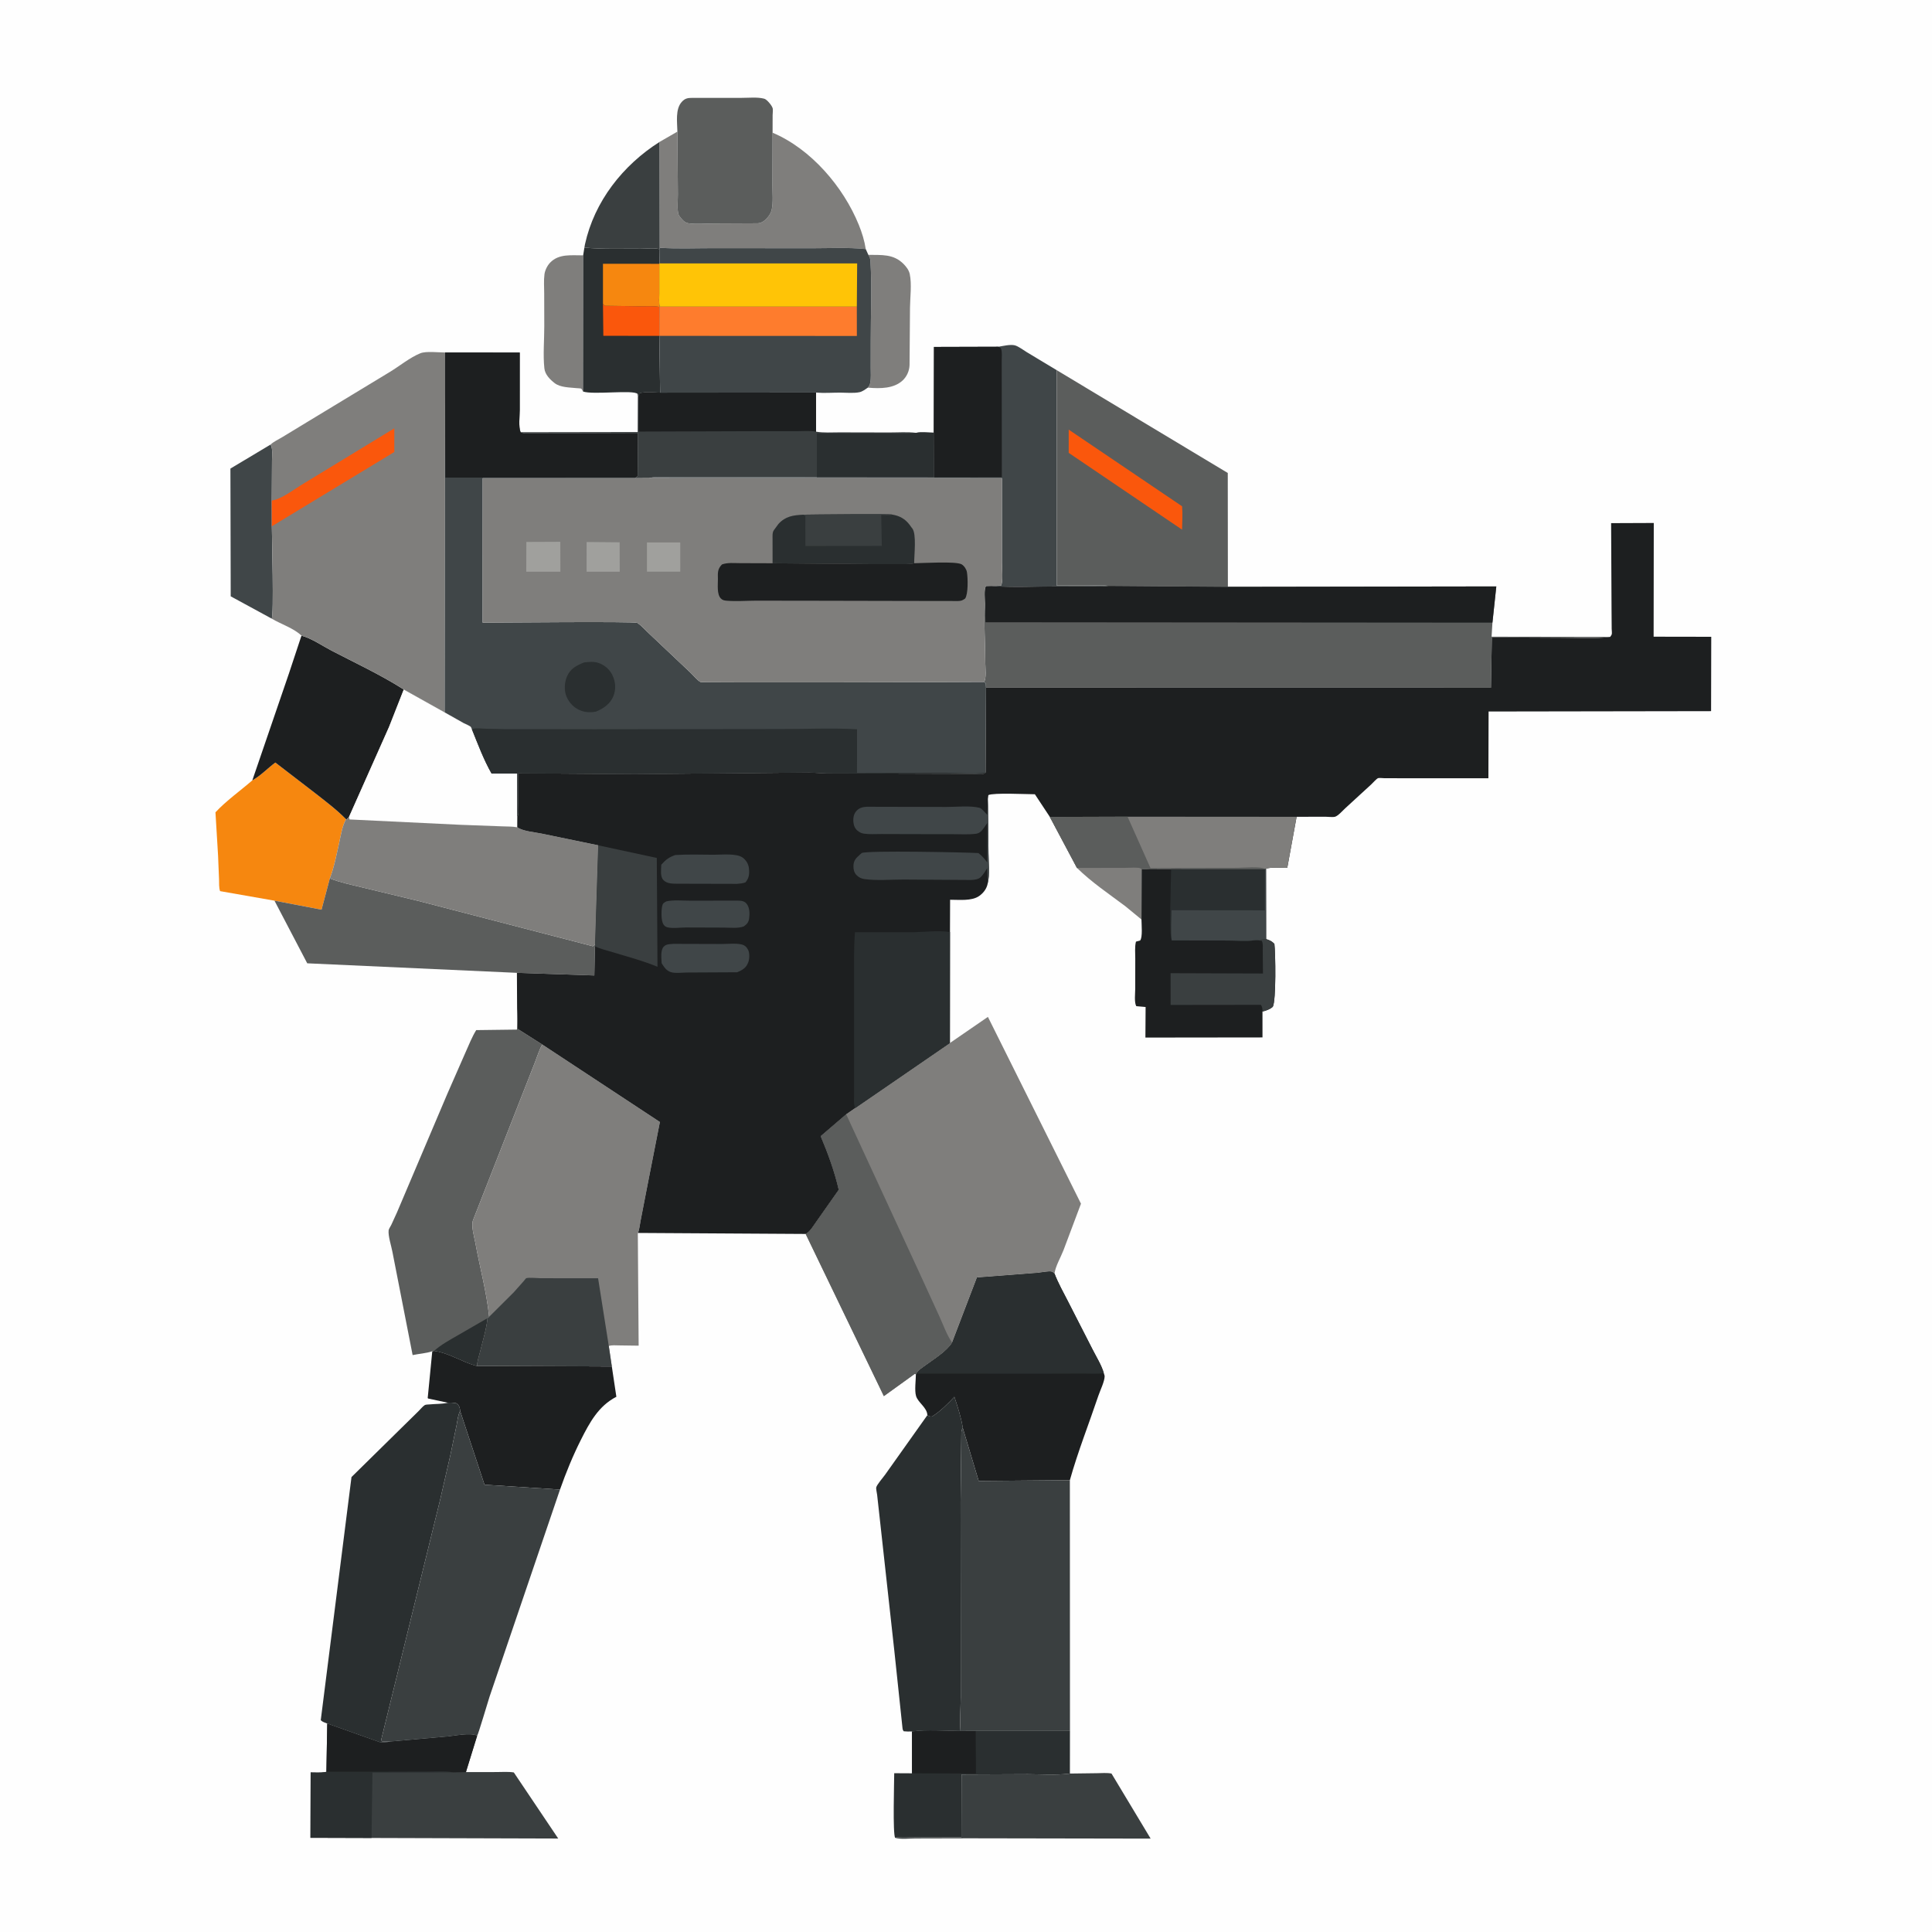 <svg version="1.1" xmlns="http://www.w3.org/2000/svg" style="display: block;" viewBox="0 0 2048 2048" width="1024" height="1024">
<path transform="translate(0,0)" fill="rgb(254,254,254)" d="M -0 -0 L 2048 0 L 2048 2048 L -0 2048 L -0 -0 z"/>
<path transform="translate(0,0)" fill="rgb(127,126,124)" d="M 1141.68 920.078 L 1191.47 920.013 C 1196.8 920.011 1205.58 918.78 1210.16 920.852 L 1210.01 974.706 L 1192.71 960.483 C 1175.62 947.669 1156.87 935.044 1141.68 920.078 z"/>
<path transform="translate(0,0)" fill="rgb(127,126,124)" d="M 618.168 270.683 L 618.015 414.998 C 617.343 413.979 617.023 412.607 616 411.942 C 615.557 411.655 611.82 411.514 611.052 411.434 C 603.801 410.674 593.984 410.762 588 406.166 C 583.029 402.348 577.758 397.019 577.06 390.5 C 575.529 376.188 576.994 360.141 576.952 345.684 L 576.866 310.742 C 576.855 304.222 576.299 297.234 577.15 290.786 C 577.724 286.437 580.152 281.518 583.192 278.368 C 592.5 268.723 605.947 270.764 618.168 270.683 z"/>
<path transform="translate(0,0)" fill="rgb(127,126,124)" d="M 920.483 270.142 C 934.494 270.452 946.962 268.95 957.737 279.747 C 960.729 282.745 963.505 286.356 964.396 290.589 C 966.619 301.148 964.747 315.406 964.635 326.305 L 964.162 387 C 963.972 393.06 961.283 399.185 956.818 403.313 C 947.405 412.015 933.092 411.992 920.928 410.998 L 919.987 410.89 C 921.28 409.237 922.062 407.815 922.483 405.769 C 923.509 400.777 922.975 394.852 922.997 389.757 L 923.029 360.705 C 923.004 333.092 924.327 304.63 922.736 277.121 C 922.571 274.267 921.986 272.556 920.483 270.142 z"/>
<path transform="translate(0,0)" fill="rgb(58,63,64)" d="M 699.282 150.361 L 699.394 262.655 L 698.903 264.036 C 692.953 262.54 685.474 263.714 679.31 263.648 C 659.685 263.44 638.986 264.35 619.496 262.454 L 620.087 259 C 630.071 213.436 660.258 175.115 699.282 150.361 z"/>
<path transform="translate(0,0)" fill="rgb(64,70,72)" d="M 286.831 471.246 C 289.373 475.04 288.312 483.586 288.333 488.2 L 288.113 530.584 L 288.167 557.878 C 288.265 569.36 290.445 652.152 288.016 655.774 L 244.563 632.139 L 244.252 496.709 L 286.831 471.246 z"/>
<path transform="translate(0,0)" fill="rgb(58,63,64)" d="M 1134.14 1880.04 L 1162.63 1879.67 C 1167.66 1879.64 1173.36 1879.05 1178.25 1880.04 L 1219.73 1949.01 L 1027.45 1948.67 L 970.286 1948.81 C 963.841 1948.8 954.785 1949.99 948.859 1948.15 C 955.443 1946.63 964.113 1947.66 971.019 1947.65 L 1019.11 1947.64 L 1019.26 1881.04 L 1089.43 1880.74 C 1103.62 1880.79 1118.82 1881.9 1132.86 1880.21 L 1134.14 1880.04 z"/>
<path transform="translate(0,0)" fill="rgb(42,47,48)" d="M 619.496 262.454 C 638.986 264.35 659.685 263.44 679.31 263.648 C 685.474 263.714 692.953 262.54 698.903 264.036 L 699.168 279.16 L 698.905 279.656 L 698.905 311.396 C 698.907 315.359 698.165 321.382 699.571 325.023 L 698.997 325.334 L 698.937 356.024 L 699.758 416.243 C 694.95 416.213 680.946 414.798 677.507 417.373 L 676.963 419.601 L 676.154 419.609 L 675.864 417.58 C 671.503 412.911 628.383 418.775 618.015 414.998 L 618.168 270.683 L 619.496 262.454 z"/>
<path transform="translate(0,0)" fill="rgb(250,87,12)" d="M 639.17 321.986 L 641 324.139 L 678.901 324.653 C 685.252 324.733 692.815 324.07 698.997 325.334 L 698.937 356.024 L 639.567 355.976 L 639.17 321.986 z"/>
<path transform="translate(0,0)" fill="rgb(246,135,15)" d="M 639.17 321.986 L 639.176 279.609 L 698.905 279.656 L 698.905 311.396 C 698.907 315.359 698.165 321.382 699.571 325.023 L 698.997 325.334 C 692.815 324.07 685.252 324.733 678.901 324.653 L 641 324.139 L 639.17 321.986 z"/>
<path transform="translate(0,0)" fill="rgb(42,47,48)" d="M 1034.26 1834.88 L 1134.21 1834.88 L 1134.14 1880.04 L 1132.86 1880.21 C 1118.82 1881.9 1103.62 1880.79 1089.43 1880.74 L 1019.26 1881.04 L 1019.11 1947.64 L 971.019 1947.65 C 964.113 1947.66 955.443 1946.63 948.859 1948.15 C 946.247 1943.68 947.885 1889.15 947.907 1879.68 L 966.756 1879.78 L 966.743 1835.42 C 983.075 1833.25 1001.58 1834.94 1018.16 1834.95 L 1034.26 1834.88 z"/>
<path transform="translate(0,0)" fill="rgb(29,31,32)" d="M 1018.16 1834.95 L 1034.26 1834.88 L 1034.56 1880.03 L 966.756 1879.78 L 966.743 1835.42 C 983.075 1833.25 1001.58 1834.94 1018.16 1834.95 z"/>
<path transform="translate(0,0)" fill="rgb(127,126,124)" d="M 699.282 150.361 L 718.069 139.545 L 718.586 206.056 C 718.633 211.433 717.536 222.675 719.337 227.477 C 720.024 229.308 722.952 232.556 724.398 233.952 C 725.91 235.412 727.893 236.428 729.984 236.715 C 738.227 237.848 748.024 236.921 756.435 236.919 L 803.276 236.699 C 807.507 236.505 810.923 233.769 813.582 230.641 C 815.523 228.357 817.34 225.451 818.002 222.5 C 819.824 214.382 818.764 204.12 818.801 195.706 L 818.965 140.674 C 859.57 157.796 894.006 197.995 910.368 238.344 C 913.717 246.604 916.39 255.19 917.726 264.023 C 899.057 262.064 879.328 263.161 860.516 263.141 L 756.537 263.054 C 737.63 263.037 718.243 263.878 699.394 262.655 L 699.282 150.361 z"/>
<path transform="translate(0,0)" fill="rgb(91,93,92)" d="M 718.069 139.545 C 717.907 129.599 715.643 115.634 722.819 107.883 C 726.273 104.152 729.028 103.795 734.005 103.751 L 786.346 103.741 C 793.519 103.763 802.832 102.754 809.786 104.55 C 811.301 104.941 812.464 105.888 813.557 106.961 C 815.497 108.867 818.13 111.992 819.04 114.589 C 819.576 116.116 819.024 120.309 819.019 122.05 L 818.965 140.674 L 818.801 195.706 C 818.764 204.12 819.824 214.382 818.002 222.5 C 817.34 225.451 815.523 228.357 813.582 230.641 C 810.923 233.769 807.507 236.505 803.276 236.699 L 756.435 236.919 C 748.024 236.921 738.227 237.848 729.984 236.715 C 727.893 236.428 725.91 235.412 724.398 233.952 C 722.952 232.556 720.024 229.308 719.337 227.477 C 717.536 222.675 718.633 211.433 718.586 206.056 L 718.069 139.545 z"/>
<path transform="translate(0,0)" fill="rgb(246,135,15)" d="M 267.469 827.213 L 268.247 826.783 C 276.755 821.89 283.943 814.175 291.872 808.329 L 333.177 840.091 C 344.56 848.997 356.708 858.08 366.826 868.418 C 362.812 875.59 361.57 884.088 359.823 892.041 C 357.061 904.615 354.233 919.19 349.64 931.173 L 340.84 964.29 L 290.946 954.749 L 233.294 944.641 C 231.95 941.017 232.361 935.978 232.193 932.124 L 231.164 906.965 L 228.393 861.083 C 239.772 848.849 254.8 838.207 267.469 827.213 z"/>
<path transform="translate(0,0)" fill="rgb(29,31,32)" d="M 319.563 673.854 C 330.148 676.56 341.498 684.485 351.359 689.624 C 376.18 702.561 402.533 714.839 426.193 729.738 L 428.045 730.886 L 412.387 770.686 L 369.909 866.144 L 367.526 868.438 L 366.826 868.418 C 356.708 858.08 344.56 848.997 333.177 840.091 L 291.872 808.329 C 283.943 814.175 276.755 821.89 268.247 826.783 L 267.469 827.213 L 306.197 714.175 L 319.563 673.854 z"/>
<path transform="translate(0,0)" fill="rgb(29,31,32)" d="M 460.22 1431.97 C 475.202 1433.91 489.318 1443.36 503.944 1447.57 L 505.801 1447.84 L 648.557 1448.48 L 653.379 1480.64 C 634.476 1490.35 625.003 1507.94 615.741 1526.34 C 607.181 1543.36 599.955 1561.06 593.621 1579.02 L 513.589 1573.87 L 487.794 1495.75 L 487.818 1495.14 C 487.128 1491.28 486.677 1489.37 483.377 1487.38 C 480.369 1486.93 477.786 1486.71 474.75 1486.96 L 453.657 1482.45 C 453.3 1481.18 453.314 1481.74 453.541 1480.38 L 458.232 1432.38 L 460.22 1431.97 z"/>
<path transform="translate(0,0)" fill="rgb(91,93,92)" d="M 349.64 931.173 C 360.773 935.524 372.441 937.862 384.007 940.709 L 443.024 954.915 L 628.5 1003.05 C 630.463 1001.71 629.755 1002.5 630.806 1000.85 L 630.725 1003.09 L 630.596 1004.26 L 630.026 1034.03 L 547.948 1031.25 L 325.691 1021.15 L 290.946 954.749 L 340.84 964.29 L 349.64 931.173 z"/>
<path transform="translate(0,0)" fill="rgb(58,63,64)" d="M 346.896 1827.03 L 402.586 1846.83 C 406.498 1847.02 409.764 1847.19 413.557 1846.12 L 474.51 1840.72 C 483.14 1839.92 498.006 1836.58 505.827 1839.89 L 494.211 1877.46 L 493.971 1878.48 L 525.981 1878.45 C 532.062 1878.45 538.662 1877.91 544.667 1878.85 L 591.739 1948.92 L 393.83 1948.33 L 329.117 1948.14 L 329.299 1878.86 C 334.181 1878.88 339.493 1879.29 344.309 1878.51 L 345.986 1878.21 L 346.896 1827.03 z"/>
<path transform="translate(0,0)" fill="rgb(42,47,48)" d="M 345.986 1878.21 L 396.67 1878.22 L 452.482 1878.07 C 461.46 1878.11 471.715 1877.15 480.525 1878.8 L 394.808 1878.99 L 393.83 1948.33 L 329.117 1948.14 L 329.299 1878.86 C 334.181 1878.88 339.493 1879.29 344.309 1878.51 L 345.986 1878.21 z"/>
<path transform="translate(0,0)" fill="rgb(29,31,32)" d="M 346.896 1827.03 L 402.586 1846.83 C 406.498 1847.02 409.764 1847.19 413.557 1846.12 L 474.51 1840.72 C 483.14 1839.92 498.006 1836.58 505.827 1839.89 L 494.211 1877.46 L 493.971 1878.48 L 480.525 1878.8 C 471.715 1877.15 461.46 1878.11 452.482 1878.07 L 396.67 1878.22 L 345.986 1878.21 L 346.896 1827.03 z"/>
<path transform="translate(0,0)" fill="rgb(58,63,64)" d="M 699.758 416.243 L 865.029 416.076 L 865.049 457.586 C 873.023 458.969 881.836 458.293 889.936 458.316 L 942.837 458.431 C 952.021 458.45 961.998 457.679 971.088 458.841 C 976.445 457.692 984.21 458.673 989.829 458.656 L 990.116 506.025 L 865.884 505.919 L 738.676 505.825 L 704.991 505.903 C 699.88 505.933 693.303 505.245 688.444 506.78 L 673.658 506.899 L 673.837 506.235 L 675.917 504.472 L 676.167 459.058 L 583.449 459.388 L 561.959 459.393 C 558.561 459.393 554.855 459.943 551.837 458.174 L 675.975 457.967 L 676.154 419.609 L 676.963 419.601 L 677.507 417.373 C 680.946 414.798 694.95 416.213 699.758 416.243 z"/>
<path transform="translate(0,0)" fill="rgb(42,47,48)" d="M 971.088 458.841 C 976.445 457.692 984.21 458.673 989.829 458.656 L 990.116 506.025 L 865.884 505.919 L 865.949 459.407 L 933.736 459.468 C 945.639 459.47 958.219 460.292 970.037 458.971 L 971.088 458.841 z"/>
<path transform="translate(0,0)" fill="rgb(29,31,32)" d="M 699.758 416.243 L 865.029 416.076 L 865.049 457.586 C 859.103 456.404 852.504 457.041 846.429 457.038 L 810.296 457.04 L 676.963 457.493 L 676.963 419.601 L 677.507 417.373 C 680.946 414.798 694.95 416.213 699.758 416.243 z"/>
<path transform="translate(0,0)" fill="rgb(29,31,32)" d="M 1210.16 920.852 C 1211.82 921.523 1216.5 920.948 1218.5 920.946 L 1241.48 921.022 L 1340.91 921.075 L 1341.99 920.852 L 1342.06 995.461 C 1345.91 996.681 1348.05 997.602 1350.9 1000.5 C 1352.12 1010.38 1352.83 1060.3 1349.24 1067.2 C 1346.42 1069.8 1342.05 1071.43 1338.28 1072.24 L 1338.29 1099.72 L 1214.18 1099.87 L 1214.39 1067.46 L 1204.5 1066.58 C 1202.18 1062.59 1203.39 1052.95 1203.39 1048.13 L 1203.43 1016.16 C 1203.45 1010.43 1202.74 1003.73 1204.16 998.17 L 1208.5 997.028 C 1211.43 994.059 1210.01 979.555 1210.01 974.706 L 1210.16 920.852 z"/>
<path transform="translate(0,0)" fill="rgb(58,63,64)" d="M 1342.06 995.461 C 1345.91 996.681 1348.05 997.602 1350.9 1000.5 C 1352.12 1010.38 1352.83 1060.3 1349.24 1067.2 C 1346.42 1069.8 1342.05 1071.43 1338.28 1072.24 C 1338.19 1069.45 1338.31 1067.48 1336.5 1065.17 L 1240.9 1065.29 L 1240.86 1031.64 L 1338.8 1031.96 L 1338.56 1007.82 C 1338.52 1004.46 1339.12 1000.21 1337.5 997.186 L 1329.68 996.727 L 1342.06 995.461 z"/>
<path transform="translate(0,0)" fill="rgb(42,47,48)" d="M 1241.48 921.022 L 1340.91 921.075 L 1341.99 920.852 L 1342.06 995.461 L 1329.68 996.727 C 1321.21 998.117 1310.52 996.975 1301.83 997.002 L 1242.09 996.833 C 1239.06 991.987 1241.35 931.815 1241.48 921.022 z"/>
<path transform="translate(0,0)" fill="rgb(64,70,72)" d="M 1340.91 921.075 L 1341.99 920.852 L 1342.06 995.461 L 1329.68 996.727 C 1321.21 998.117 1310.52 996.975 1301.83 997.002 L 1242.09 996.833 C 1240.83 986.751 1241.86 975.144 1241.91 964.909 L 1340.79 965.002 L 1340.91 921.075 z"/>
<path transform="translate(0,0)" fill="rgb(42,47,48)" d="M 983.038 1500.15 C 985.355 1501.61 985.451 1501.71 988.168 1501.5 C 996.705 1496.15 1004.77 1488.05 1011.68 1480.73 C 1015.19 1491.35 1018.98 1502.75 1020.61 1513.82 C 1019.66 1515.35 1019.18 1516.27 1019.09 1518.12 L 1018.25 1591.79 L 1018.37 1722.86 L 1018.4 1799 C 1018.34 1810.82 1017.37 1823.2 1018.16 1834.95 C 1001.58 1834.94 983.075 1833.25 966.743 1835.42 C 963.753 1835.61 960.945 1835.48 957.962 1835.23 C 956.85 1833.32 956.964 1833.97 956.701 1832.03 L 948.032 1750 L 932.608 1609.97 L 929.795 1584.56 C 929.575 1582.68 928.502 1578.23 928.863 1576.67 C 929.556 1573.68 936.306 1566.02 938.296 1563.16 L 983.038 1500.15 z"/>
<path transform="translate(0,0)" fill="rgb(64,70,72)" d="M 1058.29 367.568 C 1063.08 366.8 1071.01 364.869 1075.71 366.058 C 1079.51 367.017 1085.19 371.36 1088.65 373.451 L 1120.16 392.39 L 1120.18 620.731 L 1154.9 620.71 C 1161.49 620.712 1168.61 620.132 1175.12 621.147 C 1169.52 622.11 1162.85 621.518 1157.1 621.557 L 1122.79 621.666 C 1099.05 621.614 1074.17 623.238 1050.58 621.185 L 1061 620.828 C 1063.52 617.751 1062.09 601.36 1062.09 596.752 L 1062.08 506.846 L 688.444 506.78 C 693.303 505.245 699.88 505.933 704.991 505.903 L 738.676 505.825 L 865.884 505.919 L 990.116 506.025 L 989.829 458.656 L 990.044 367.759 L 1058.29 367.568 z"/>
<path transform="translate(0,0)" fill="rgb(29,31,32)" d="M 989.829 458.656 L 990.044 367.759 L 1058.29 367.568 C 1059.72 368.345 1060.87 368.435 1061.35 370.11 C 1062.42 373.85 1061.85 378.72 1061.85 382.603 L 1061.89 405.999 L 1061.97 505.933 L 990.116 506.025 L 989.829 458.656 z"/>
<path transform="translate(0,0)" fill="rgb(42,47,48)" d="M 474.75 1486.96 C 477.786 1486.71 480.369 1486.93 483.377 1487.38 C 486.677 1489.37 487.128 1491.28 487.818 1495.14 L 487.794 1495.75 C 485.374 1500.11 485.14 1505.17 484.141 1510 L 477.474 1542.21 L 466.629 1589.55 L 404.019 1844.5 L 405 1845.93 L 413.557 1846.12 C 409.764 1847.19 406.498 1847.02 402.586 1846.83 L 346.896 1827.03 C 344.314 1825.92 342.121 1825.55 340.009 1823.5 L 372.594 1565.75 L 424.147 1515.03 L 443.598 1495.92 C 445.464 1494.12 448.227 1490.65 450.388 1489.39 C 451.349 1488.84 454.598 1488.81 455.808 1488.7 C 461.863 1488.11 467.914 1488.41 473.901 1487.15 L 474.75 1486.96 z"/>
<path transform="translate(0,0)" fill="rgb(91,93,92)" d="M 548.158 1068.98 L 548.925 1090.9 L 549.815 1091.38 L 574.855 1107.26 C 571.444 1113.04 569.519 1119.94 567.048 1126.19 L 551.918 1164.68 L 501.496 1293.23 C 499.165 1299.46 502.729 1311.03 503.903 1317.51 C 508.617 1343.49 515.883 1369.62 518.514 1395.88 L 516.84 1397.26 C 515.643 1408.96 511.672 1421.54 508.885 1433.03 C 507.771 1437.62 505.776 1443.15 505.801 1447.84 L 503.944 1447.57 C 489.318 1443.36 475.202 1433.91 460.22 1431.97 L 458.232 1432.38 C 452.149 1434.55 443.866 1435.05 437.4 1436.45 L 415.975 1327 C 414.858 1320.84 411.27 1310.19 411.969 1304.1 C 412.119 1302.8 414.158 1299.69 414.773 1298.43 L 420.814 1285.22 L 474.261 1159.34 L 493.572 1115.32 C 497.095 1107.53 500.3 1099.23 504.8 1091.96 L 548.034 1091.41 L 548.158 1068.98 z"/>
<path transform="translate(0,0)" fill="rgb(42,47,48)" d="M 516.84 1397.26 C 515.643 1408.96 511.672 1421.54 508.885 1433.03 C 507.771 1437.62 505.776 1443.15 505.801 1447.84 L 503.944 1447.57 C 489.318 1443.36 475.202 1433.91 460.22 1431.97 C 467.457 1425.4 476.999 1420.29 485.44 1415.41 L 516.84 1397.26 z"/>
<path transform="translate(0,0)" fill="rgb(29,31,32)" d="M 1009.24 1423.11 L 1035.6 1354.14 L 1099.4 1349.25 C 1103.21 1348.96 1111.73 1347.08 1115 1348 C 1116.11 1348.32 1116.87 1349.36 1117.81 1350.04 C 1121.74 1360.28 1127.19 1369.87 1132.16 1379.62 L 1158.11 1430.38 C 1161.99 1438.09 1167.94 1447.58 1170.11 1455.74 C 1170.39 1456.83 1170.97 1457.88 1170.96 1459 C 1170.91 1464.42 1166.19 1473.99 1164.39 1479.32 C 1154.36 1509.12 1142.58 1538.82 1134.1 1569.06 L 1037.45 1569.89 L 1020.61 1513.82 C 1018.98 1502.75 1015.19 1491.35 1011.68 1480.73 C 1004.77 1488.05 996.705 1496.15 988.168 1501.5 C 985.451 1501.71 985.355 1501.61 983.038 1500.15 C 982.822 1492.06 973.159 1486.9 971.051 1479.83 C 969.31 1474 970.852 1463.06 970.892 1456.71 L 971.151 1456.1 C 973.177 1452.41 978.009 1449.52 981.39 1447.01 C 990.318 1440.39 1003.43 1432.56 1009.24 1423.11 z"/>
<path transform="translate(0,0)" fill="rgb(42,47,48)" d="M 1009.24 1423.11 L 1035.6 1354.14 L 1099.4 1349.25 C 1103.21 1348.96 1111.73 1347.08 1115 1348 C 1116.11 1348.32 1116.87 1349.36 1117.81 1350.04 C 1121.74 1360.28 1127.19 1369.87 1132.16 1379.62 L 1158.11 1430.38 C 1161.99 1438.09 1167.94 1447.58 1170.11 1455.74 C 1162.81 1456.48 1155.18 1456.02 1147.82 1456.04 L 1106.38 1456.15 L 971.151 1456.1 C 973.177 1452.41 978.009 1449.52 981.39 1447.01 C 990.318 1440.39 1003.43 1432.56 1009.24 1423.11 z"/>
<path transform="translate(0,0)" fill="rgb(58,63,64)" d="M 1018.16 1834.95 C 1017.37 1823.2 1018.34 1810.82 1018.4 1799 L 1018.37 1722.86 L 1018.25 1591.79 L 1019.09 1518.12 C 1019.18 1516.27 1019.66 1515.35 1020.61 1513.82 L 1037.45 1569.89 L 1134.1 1569.06 L 1134.21 1834.88 L 1034.26 1834.88 L 1018.16 1834.95 z"/>
<path transform="translate(0,0)" fill="rgb(58,63,64)" d="M 413.557 1846.12 L 405 1845.93 L 404.019 1844.5 L 466.629 1589.55 L 477.474 1542.21 L 484.141 1510 C 485.14 1505.17 485.374 1500.11 487.794 1495.75 L 513.589 1573.87 L 593.621 1579.02 L 518.924 1798.6 C 517.224 1803.74 506.858 1839.08 505.827 1839.89 C 498.006 1836.58 483.14 1839.92 474.51 1840.72 L 413.557 1846.12 z"/>
<path transform="translate(0,0)" fill="rgb(91,93,92)" d="M 1120.16 392.39 L 1301.49 501.376 L 1301.61 622.075 L 1175.12 621.147 C 1168.61 620.132 1161.49 620.712 1154.9 620.71 L 1120.18 620.731 L 1120.16 392.39 z"/>
<path transform="translate(0,0)" fill="rgb(250,87,12)" d="M 1132.88 455.414 L 1253.06 536.678 C 1253.82 544.741 1253.13 553.335 1253.04 561.451 L 1132.86 480.048 L 1132.88 455.414 z"/>
<path transform="translate(0,0)" fill="rgb(64,70,72)" d="M 699.394 262.655 C 718.243 263.878 737.63 263.037 756.537 263.054 L 860.516 263.141 C 879.328 263.161 899.057 262.064 917.726 264.023 L 920.483 270.142 C 921.986 272.556 922.571 274.267 922.736 277.121 C 924.327 304.63 923.004 333.092 923.029 360.705 L 922.997 389.757 C 922.975 394.852 923.509 400.777 922.483 405.769 C 922.062 407.815 921.28 409.237 919.987 410.89 C 917.428 412.619 914.283 415.047 911.235 415.716 C 905.101 417.062 896.852 416.194 890.5 416.193 C 882.316 416.193 873.532 416.879 865.413 416.172 L 865.029 416.076 L 699.758 416.243 L 698.937 356.024 L 698.997 325.334 L 699.571 325.023 C 698.165 321.382 698.907 315.359 698.905 311.396 L 698.905 279.656 L 699.168 279.16 L 698.903 264.036 L 699.394 262.655 z"/>
<path transform="translate(0,0)" fill="rgb(254,124,45)" d="M 699.571 325.023 L 908.271 325.001 L 908.311 356.129 L 698.937 356.024 L 698.997 325.334 L 699.571 325.023 z"/>
<path transform="translate(0,0)" fill="rgb(255,196,6)" d="M 699.168 279.16 L 700.256 279.238 L 908.625 279.258 L 908.271 325.001 L 699.571 325.023 C 698.165 321.382 698.907 315.359 698.905 311.396 L 698.905 279.656 L 699.168 279.16 z"/>
<path transform="translate(0,0)" fill="rgb(127,126,124)" d="M 428.045 730.886 L 471.359 755.093 L 491.944 766.694 C 493.8 767.69 497.832 769.153 499.069 770.5 C 499.677 771.163 499.831 772.13 500.213 772.946 C 506.603 788.745 512.642 805.141 521.1 819.963 L 548.321 819.994 L 548.399 865.75 L 548.319 876.94 C 554.285 881.183 566.805 882.146 574.026 883.636 L 634.138 896.066 L 630.806 1000.85 C 629.755 1002.5 630.463 1001.71 628.5 1003.05 L 443.024 954.915 L 384.007 940.709 C 372.441 937.862 360.773 935.524 349.64 931.173 C 354.233 919.19 357.061 904.615 359.823 892.041 C 361.57 884.088 362.812 875.59 366.826 868.418 L 367.526 868.438 L 369.909 866.144 L 412.387 770.686 L 428.045 730.886 z"/>
<path transform="translate(0,0)" fill="rgb(254,254,254)" d="M 428.045 730.886 L 471.359 755.093 L 491.944 766.694 C 493.8 767.69 497.832 769.153 499.069 770.5 C 499.677 771.163 499.831 772.13 500.213 772.946 C 506.603 788.745 512.642 805.141 521.1 819.963 L 548.321 819.994 L 548.399 865.75 L 548.319 876.94 C 542.885 875.955 536.943 876.222 531.415 875.928 L 487.432 874.29 L 370.545 868.651 L 369.909 866.144 L 412.387 770.686 L 428.045 730.886 z"/>
<path transform="translate(0,0)" fill="rgb(127,126,124)" d="M 518.514 1395.88 C 515.883 1369.62 508.617 1343.49 503.903 1317.51 C 502.729 1311.03 499.165 1299.46 501.496 1293.23 L 551.918 1164.68 L 567.048 1126.19 C 569.519 1119.94 571.444 1113.04 574.855 1107.26 L 699.508 1189.36 L 685.35 1261.5 L 679.002 1294.29 C 678.208 1298.17 677.804 1303.42 676.231 1306.97 L 676.114 1308.24 L 676.996 1426.47 L 656.153 1426.19 C 652.603 1426.14 648.726 1425.71 645.337 1426.8 L 648.557 1448.48 L 505.801 1447.84 C 505.776 1443.15 507.771 1437.62 508.885 1433.03 C 511.672 1421.54 515.643 1408.96 516.84 1397.26 L 518.514 1395.88 z"/>
<path transform="translate(0,0)" fill="rgb(58,63,64)" d="M 518.514 1395.88 L 544.509 1370 L 555.132 1358.06 C 555.486 1357.65 557.349 1355.16 557.8 1354.97 C 560.289 1353.95 569.951 1354.98 573.187 1354.98 L 634 1355 L 645.337 1426.8 L 648.557 1448.48 L 505.801 1447.84 C 505.776 1443.15 507.771 1437.62 508.885 1433.03 C 511.672 1421.54 515.643 1408.96 516.84 1397.26 L 518.514 1395.88 z"/>
<path transform="translate(0,0)" fill="rgb(127,126,124)" d="M 286.831 471.246 C 289.985 468.178 295.144 465.877 298.989 463.534 L 326.483 446.84 L 413.023 394.413 C 423.325 388.191 434.554 378.948 445.527 374.501 C 451.669 372.012 464.898 373.682 471.813 373.661 L 471.826 416.717 L 471.359 755.093 L 428.045 730.886 L 426.193 729.738 C 402.533 714.839 376.18 702.561 351.359 689.624 C 341.498 684.485 330.148 676.56 319.563 673.854 C 312.022 666.179 297.364 661.424 288.016 655.774 C 290.445 652.152 288.265 569.36 288.167 557.878 L 288.113 530.584 L 288.333 488.2 C 288.312 483.586 289.373 475.04 286.831 471.246 z"/>
<path transform="translate(0,0)" fill="rgb(250,87,12)" d="M 288.113 530.584 L 290.004 530.217 C 300.252 527.848 312.936 517.892 322.102 512.443 L 417.985 454.045 L 417.975 479.153 L 288.167 557.878 L 288.113 530.584 z"/>
<path transform="translate(0,0)" fill="rgb(91,93,92)" d="M 1044.17 639.88 C 1044.13 635.443 1042.92 624.917 1045.19 621.331 L 1050.58 621.185 C 1074.17 623.238 1099.05 621.614 1122.79 621.666 L 1157.1 621.557 C 1162.85 621.518 1169.52 622.11 1175.12 621.147 L 1301.61 622.075 L 1586.14 621.642 L 1582.04 660.024 L 1581.13 674.912 L 1706.88 675.106 C 1690.9 677.441 1672.63 676.011 1656.44 676.037 L 1581.41 675.672 L 1580.47 729.015 L 1045.22 728.924 L 1044.95 724.5 L 1043.05 722.831 C 1045.9 719.04 1044.45 707.918 1044.45 702.954 C 1044.44 682.132 1042.72 660.565 1044.17 639.88 z"/>
<path transform="translate(0,0)" fill="rgb(29,31,32)" d="M 1044.17 639.88 C 1044.13 635.443 1042.92 624.917 1045.19 621.331 L 1050.58 621.185 C 1074.17 623.238 1099.05 621.614 1122.79 621.666 L 1157.1 621.557 C 1162.85 621.518 1169.52 622.11 1175.12 621.147 L 1301.61 622.075 L 1586.14 621.642 L 1582.04 660.024 L 1044.66 659.599 L 1044.17 639.88 z"/>
<path transform="translate(0,0)" fill="rgb(127,126,124)" d="M 1006.93 1105.64 L 1047.23 1077.94 L 1145.88 1275.96 L 1127.35 1325.26 C 1124.45 1332.73 1118.83 1342.26 1117.81 1350.04 C 1116.87 1349.36 1116.11 1348.32 1115 1348 C 1111.73 1347.08 1103.21 1348.96 1099.4 1349.25 L 1035.6 1354.14 L 1009.24 1423.11 C 1003.43 1432.56 990.318 1440.39 981.39 1447.01 C 978.009 1449.52 973.177 1452.41 971.151 1456.1 L 970.892 1456.71 L 969.548 1456.45 L 936.93 1479.95 L 854.03 1308.04 C 858.703 1305.76 862.504 1298.95 865.563 1294.76 L 889.135 1261.24 C 884.739 1242.01 877.667 1222.57 869.981 1204.41 L 897.006 1181.24 L 906.561 1174.61 L 1006.93 1105.64 z"/>
<path transform="translate(0,0)" fill="rgb(91,93,92)" d="M 854.03 1308.04 C 858.703 1305.76 862.504 1298.95 865.563 1294.76 L 889.135 1261.24 C 884.739 1242.01 877.667 1222.57 869.981 1204.41 L 897.006 1181.24 L 971.977 1343.5 L 995.903 1395.69 C 999.886 1404.37 1003.7 1415.36 1009.24 1423.11 C 1003.43 1432.56 990.318 1440.39 981.39 1447.01 C 978.009 1449.52 973.177 1452.41 971.151 1456.1 L 970.892 1456.71 L 969.548 1456.45 L 936.93 1479.95 L 854.03 1308.04 z"/>
<path transform="translate(0,0)" fill="rgb(64,70,72)" d="M 471.813 373.661 L 550.952 373.71 L 550.931 434.424 C 550.933 440.96 549.499 452.469 551.837 458.174 C 554.855 459.943 558.561 459.393 561.959 459.393 L 583.449 459.388 L 676.167 459.058 L 675.917 504.472 L 673.837 506.235 L 673.658 506.899 L 511.679 506.911 L 511.618 659.991 C 527.943 659.963 672.941 658.643 675.476 660.23 C 679.936 663.023 684.628 668.486 688.596 672.09 L 731.775 712.89 C 734.809 715.741 739.102 721.113 742.555 722.956 C 744.007 723.731 1014.69 723.133 1043.05 722.831 L 1044.95 724.5 L 1045.22 728.924 L 1044.75 818.914 C 1043.99 819.361 1043.34 820.054 1042.48 820.256 C 1039.44 820.974 1034.13 820.245 1030.91 820.241 L 1003.58 820.206 L 876.677 819.812 L 858 818.942 L 673 820.564 L 549.332 819.746 L 549.292 851.956 C 549.289 854.762 550.105 864.018 548.399 865.75 L 548.321 819.994 L 521.1 819.963 C 512.642 805.141 506.603 788.745 500.213 772.946 C 499.831 772.13 499.677 771.163 499.069 770.5 C 497.832 769.153 493.8 767.69 491.944 766.694 L 471.359 755.093 L 471.826 416.717 L 471.813 373.661 z"/>
<path transform="translate(0,0)" fill="rgb(42,47,48)" d="M 619.132 702.212 C 624.008 701.632 629.703 701.092 634.405 702.732 C 640.867 704.985 646.034 709.327 649.062 715.489 C 652.597 722.683 653.197 730.499 650.185 737.996 C 646.866 746.256 639.569 751.164 631.643 754.38 C 626.794 755.327 621.099 755.22 616.416 753.563 C 609.042 750.954 603.38 745.37 600.419 738.152 C 597.854 731.903 598.357 723.408 600.949 717.26 C 604.528 708.768 611.125 705.46 619.132 702.212 z"/>
<path transform="translate(0,0)" fill="rgb(29,31,32)" d="M 471.813 373.661 L 550.952 373.71 L 550.931 434.424 C 550.933 440.96 549.499 452.469 551.837 458.174 C 554.855 459.943 558.561 459.393 561.959 459.393 L 583.449 459.388 L 676.167 459.058 L 675.917 504.472 L 673.837 506.235 L 472.043 506.247 L 471.826 416.717 L 471.813 373.661 z"/>
<path transform="translate(0,0)" fill="rgb(42,47,48)" d="M 500.213 772.946 C 504.346 771.431 509.317 772.263 513.672 772.444 L 534.26 772.87 L 629.656 773.026 L 826.454 772.786 C 853.606 772.889 881.421 771.523 908.488 773.031 L 908.472 819.27 L 1003.48 819.135 C 1016.41 819.168 1032.13 820.918 1044.75 818.914 C 1043.99 819.361 1043.34 820.054 1042.48 820.256 C 1039.44 820.974 1034.13 820.245 1030.91 820.241 L 1003.58 820.206 L 876.677 819.812 L 858 818.942 L 673 820.564 L 549.332 819.746 L 549.292 851.956 C 549.289 854.762 550.105 864.018 548.399 865.75 L 548.321 819.994 L 521.1 819.963 C 512.642 805.141 506.603 788.745 500.213 772.946 z"/>
<path transform="translate(0,0)" fill="rgb(127,126,124)" d="M 688.444 506.78 L 1062.08 506.846 L 1062.09 596.752 C 1062.09 601.36 1063.52 617.751 1061 620.828 L 1050.58 621.185 L 1045.19 621.331 C 1042.92 624.917 1044.13 635.443 1044.17 639.88 C 1042.72 660.565 1044.44 682.132 1044.45 702.954 C 1044.45 707.918 1045.9 719.04 1043.05 722.831 C 1014.69 723.133 744.007 723.731 742.555 722.956 C 739.102 721.113 734.809 715.741 731.775 712.89 L 688.596 672.09 C 684.628 668.486 679.936 663.023 675.476 660.23 C 672.941 658.643 527.943 659.963 511.618 659.991 L 511.679 506.911 L 673.658 506.899 L 688.444 506.78 z"/>
<path transform="translate(0,0)" fill="rgb(160,160,157)" d="M 685.8 575.007 L 721.106 575.049 L 721.131 605.994 L 685.799 606.007 L 685.8 575.007 z"/>
<path transform="translate(0,0)" fill="rgb(160,160,157)" d="M 621.839 574.552 L 656.863 574.853 L 656.948 606.067 L 621.815 606.068 L 621.839 574.552 z"/>
<path transform="translate(0,0)" fill="rgb(160,160,157)" d="M 557.955 574.479 L 593.955 574.324 L 594.025 606.024 L 557.854 606.063 L 557.955 574.479 z"/>
<path transform="translate(0,0)" fill="rgb(42,47,48)" d="M 851.258 545.608 C 860.081 545.422 944.47 544.547 945.8 545.501 C 953.447 546.68 959.413 549.982 964.134 556.193 L 966.137 559 L 967.016 560.047 C 971.808 566.131 968.971 588.513 969.092 597.057 C 964.008 598.463 957.036 597.97 951.744 597.994 L 920.393 597.992 L 818.967 597.081 L 818.942 571.799 C 818.981 568.57 818.452 564.6 820.416 561.883 L 821.092 561 L 825.094 555.5 C 832.628 547.209 840.765 546.138 851.258 545.608 z"/>
<path transform="translate(0,0)" fill="rgb(58,63,64)" d="M 851.258 545.608 C 860.081 545.422 944.47 544.547 945.8 545.501 C 943.2 546.699 937.178 545.854 934.15 545.83 L 934.749 578.699 L 853.76 578.792 L 853.728 547 L 851.258 545.608 z"/>
<path transform="translate(0,0)" fill="rgb(29,31,32)" d="M 969.092 597.057 C 978.369 596.972 1013.72 594.726 1019.5 598.293 C 1022.14 599.922 1024.47 603.472 1024.98 606.5 C 1026.02 612.814 1026.43 629.532 1023.08 634.5 C 1020.12 636.546 1019.05 636.991 1015.5 637.1 L 963.659 637.021 L 862.417 636.805 L 801.186 636.73 C 791.19 636.772 780.424 637.635 770.5 636.798 C 767.884 636.577 765.944 636.306 764.075 634.347 C 759.801 629.865 761.044 619.939 761.006 614.095 C 760.963 607.379 760.329 603.4 765.318 598.349 C 771.186 596.151 778.157 596.97 784.362 596.969 L 818.967 597.081 L 920.393 597.992 L 951.744 597.994 C 957.036 597.97 964.008 598.463 969.092 597.057 z"/>
<path transform="translate(0,0)" fill="rgb(29,31,32)" d="M 1706.88 675.106 C 1707.42 674.219 1708.16 673.426 1708.5 672.443 C 1708.91 671.253 1708.46 667.848 1708.45 666.514 L 1708.31 647.769 L 1707.85 554.555 L 1753.07 554.376 L 1752.91 674.92 L 1813.99 675.02 L 1813.82 753.852 L 1577.97 754.229 L 1577.77 824.984 L 1483.76 824.972 L 1467.01 824.91 C 1465.49 824.9 1462.08 824.442 1460.84 824.866 C 1459.19 825.427 1455.07 830.131 1453.63 831.448 L 1426 856.808 C 1423.37 859.227 1418.55 864.747 1415.3 865.749 C 1412.97 866.468 1407.59 865.766 1405 865.772 L 1374.45 865.839 L 1364.56 919.936 C 1357.87 920.041 1348.25 918.929 1341.99 920.852 L 1340.91 921.075 L 1241.48 921.022 L 1218.5 920.946 C 1216.5 920.948 1211.82 921.523 1210.16 920.852 C 1205.58 918.78 1196.8 920.011 1191.47 920.013 L 1141.68 920.078 L 1112.9 865.979 L 1097.02 841.951 C 1088.42 841.934 1053.14 840.148 1047.7 842.845 L 1047.2 846.98 L 1047.84 904.421 C 1047.87 914.162 1049.37 927.016 1047.04 936.328 C 1046.06 941.892 1042.56 946.587 1037.95 949.803 C 1029.93 955.385 1016.6 953.708 1007.15 953.775 L 1007.02 987.999 L 1006.93 1105.64 L 906.561 1174.61 L 897.006 1181.24 L 869.981 1204.41 C 877.667 1222.57 884.739 1242.01 889.135 1261.24 L 865.563 1294.76 C 862.504 1298.95 858.703 1305.76 854.03 1308.04 L 676.231 1306.97 C 677.804 1303.42 678.208 1298.17 679.002 1294.29 L 685.35 1261.5 L 699.508 1189.36 L 574.855 1107.26 L 549.815 1091.38 L 548.925 1090.9 L 548.158 1068.98 L 547.948 1031.25 L 630.026 1034.03 L 630.596 1004.26 L 630.725 1003.09 L 630.806 1000.85 L 634.138 896.066 L 574.026 883.636 C 566.805 882.146 554.285 881.183 548.319 876.94 L 548.399 865.75 C 550.105 864.018 549.289 854.762 549.292 851.956 L 549.332 819.746 L 673 820.564 L 858 818.942 L 876.677 819.812 L 1003.58 820.206 L 1030.91 820.241 C 1034.13 820.245 1039.44 820.974 1042.48 820.256 C 1043.34 820.054 1043.99 819.361 1044.75 818.914 L 1045.22 728.924 L 1580.47 729.015 L 1581.41 675.672 L 1656.44 676.037 C 1672.63 676.011 1690.9 677.441 1706.88 675.106 z"/>
<path transform="translate(0,0)" fill="rgb(64,70,72)" d="M 706.271 955.5 C 713.748 953.742 723.967 954.795 731.755 954.752 L 779.647 954.693 C 783.796 954.785 788.265 954.314 791.246 957.77 C 794.788 961.877 794.814 968.571 794.099 973.662 C 793.515 977.827 791.776 979.621 788.5 982.002 C 782.587 984.367 773.872 983.318 767.451 983.301 L 727.208 983.161 C 721.496 983.16 712.693 984.425 707.5 982.981 C 705.619 982.459 704.637 981.76 703.499 980.228 C 700.6 976.329 700.918 965.159 701.925 960.5 C 702.617 957.297 703.641 957.137 706.271 955.5 z"/>
<path transform="translate(0,0)" fill="rgb(64,70,72)" d="M 713.794 1000.52 L 764.66 1000.67 C 770.932 1000.71 780.342 999.67 786.319 1001.2 C 789.649 1002.06 791.521 1003.97 793.037 1006.93 C 794.797 1010.36 794.52 1016.67 793.15 1020.2 C 790.858 1026.1 787.006 1028.32 781.439 1030.64 L 728.778 1030.91 C 723.951 1030.9 715.53 1032 711.028 1030.47 C 706.263 1028.84 703.943 1025.13 701.372 1021.06 C 701.184 1016.11 699.901 1007.55 703.5 1003.57 C 706.217 1000.56 710.046 1000.93 713.794 1000.52 z"/>
<path transform="translate(0,0)" fill="rgb(64,70,72)" d="M 715.801 906.359 C 729.386 905.483 743.259 906.027 756.874 906.062 C 764.804 906.083 780.762 904.334 787.276 909.096 C 790.881 911.731 793.439 915.946 793.895 920.363 C 794.524 926.45 794.116 930.613 790.262 935.319 C 787.346 936.496 784.347 936.631 781.25 936.93 L 719 936.782 C 713.373 936.699 707.026 937.145 702.975 932.62 C 699.644 928.898 700.898 921.403 700.987 916.623 C 705.841 911.212 708.94 908.818 715.801 906.359 z"/>
<path transform="translate(0,0)" fill="rgb(58,63,64)" d="M 634.138 896.066 L 696.235 909.463 L 696.974 1024.85 C 681.925 1018.53 665.617 1014.32 650.011 1009.51 C 643.931 1007.64 636.34 1005.97 630.725 1003.09 L 630.806 1000.85 L 634.138 896.066 z"/>
<path transform="translate(0,0)" fill="rgb(64,70,72)" d="M 1047.2 846.98 L 1047.84 904.421 C 1047.87 914.162 1049.37 927.016 1047.04 936.328 L 1046.47 920.301 C 1044.5 923.502 1042.35 927.034 1039.71 929.721 C 1037.22 932.263 1032.41 932.719 1029.04 932.799 L 958.005 932.352 C 944.817 932.295 929.53 933.683 916.596 931.899 C 913.09 931.415 910.314 930.142 907.859 927.561 C 905.323 924.895 904.637 921.569 904.698 917.979 C 904.798 912.156 907.407 909.638 911.465 905.996 C 911.734 905.755 913.395 904.282 913.461 904.247 C 918.915 901.359 1023.48 903.495 1037.17 904.283 C 1040.99 907.11 1043.61 910.419 1046.51 914.122 L 1046.5 872.457 L 1043.26 877.214 C 1040.83 880.525 1038.77 883.281 1034.5 883.83 C 1026.64 884.84 1018.09 884.261 1010.14 884.259 L 968.839 884.209 L 934.477 884.107 C 928.295 884.084 921.598 884.597 915.5 883.669 C 913.082 883.301 910.979 882.174 909.092 880.647 C 906.324 878.408 904.934 875 904.641 871.5 C 904.254 866.898 904.918 862.659 908.229 859.232 C 912.914 854.383 919.492 855.253 925.678 855.213 L 1003.25 855.393 C 1013.8 855.441 1028.34 853.763 1038.39 856.308 C 1040.71 856.895 1044.69 861.948 1046.55 863.779 L 1047.2 846.98 z"/>
<path transform="translate(0,0)" fill="rgb(127,126,124)" d="M 1112.9 865.979 L 1195.26 865.714 L 1374.45 865.839 L 1364.56 919.936 C 1357.87 920.041 1348.25 918.929 1341.99 920.852 L 1340.91 921.075 L 1241.48 921.022 L 1218.5 920.946 C 1216.5 920.948 1211.82 921.523 1210.16 920.852 C 1205.58 918.78 1196.8 920.011 1191.47 920.013 L 1141.68 920.078 L 1112.9 865.979 z"/>
<path transform="translate(0,0)" fill="rgb(91,93,92)" d="M 1112.9 865.979 L 1195.26 865.714 L 1219.59 920.244 L 1311.42 919.925 C 1317.79 919.923 1336.04 918.098 1340.91 921.075 L 1241.48 921.022 L 1218.5 920.946 C 1216.5 920.948 1211.82 921.523 1210.16 920.852 C 1205.58 918.78 1196.8 920.011 1191.47 920.013 L 1141.68 920.078 L 1112.9 865.979 z"/>
<path transform="translate(0,0)" fill="rgb(42,47,48)" d="M 1007.02 987.999 L 1006.93 1105.64 L 906.561 1174.61 C 904.616 1170.41 905.387 1164.04 905.377 1159.42 L 905.358 1123.45 L 905.356 1042.54 C 905.38 1024.44 904.93 1006.23 906.307 988.173 L 967.864 988.199 C 980.628 987.986 994.19 986.088 1007.02 987.999 z"/>
</svg>